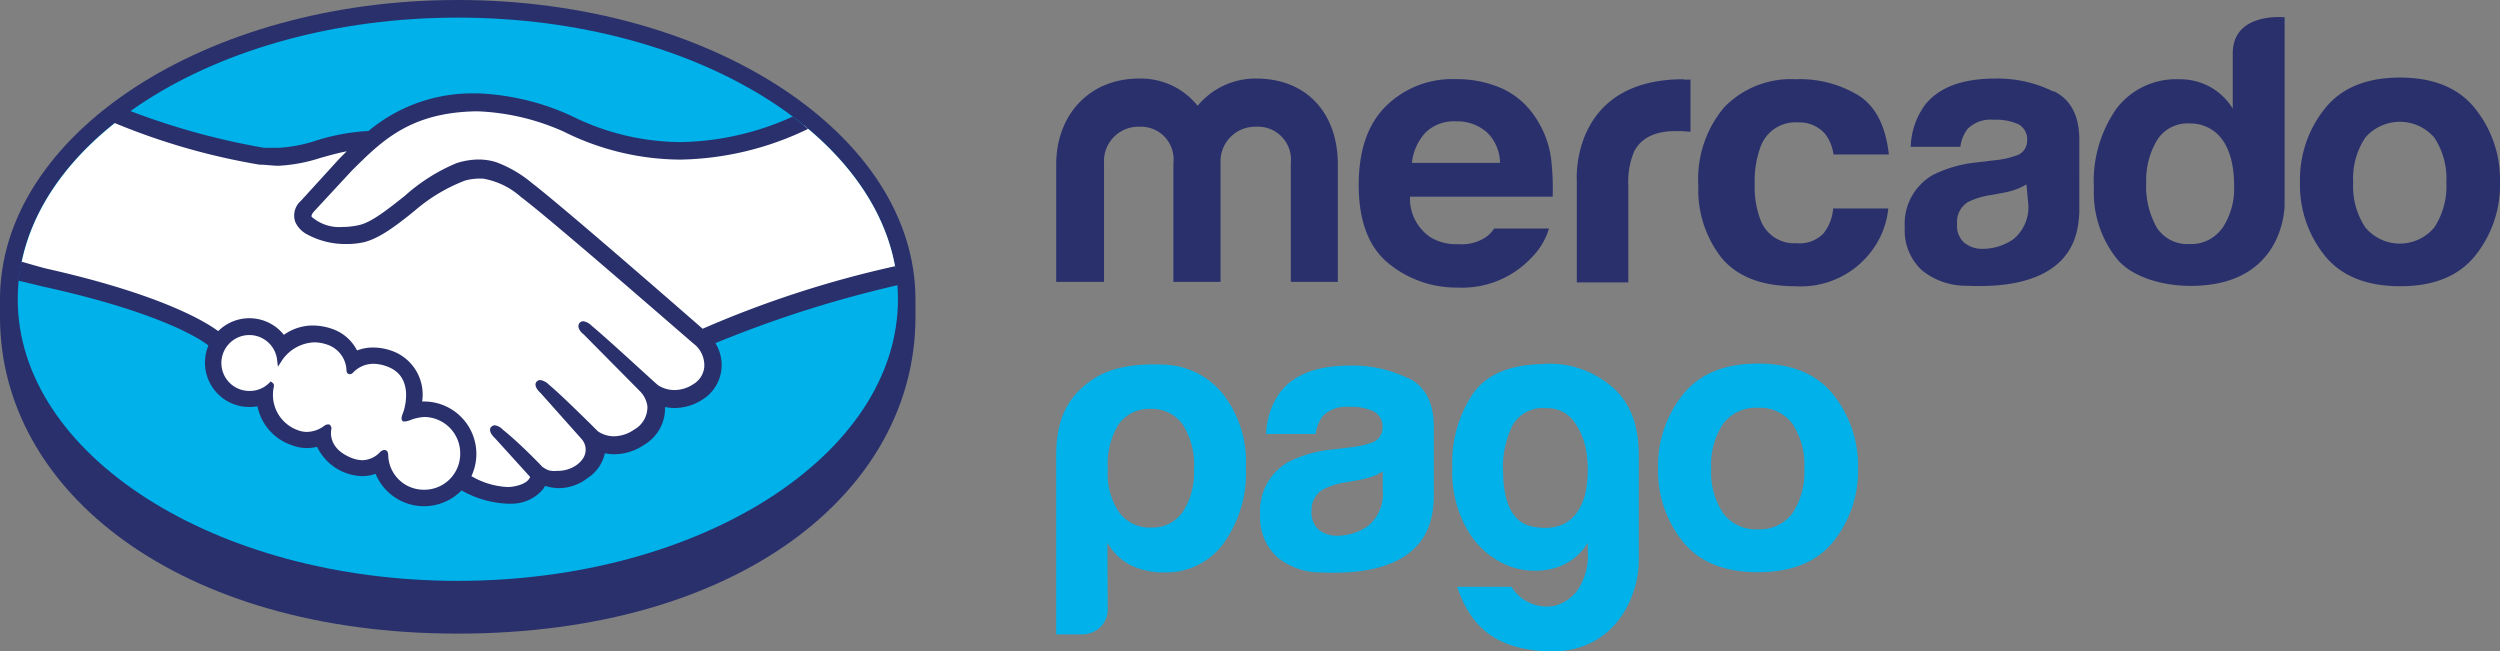 <svg xmlns="http://www.w3.org/2000/svg" viewBox="0 0 222.73 58.03"><rect x="0" y="0" width="222.73" height="58.03" fill="#808080" stroke="none"/><defs><style>.cls-1{fill:#29306c;}.cls-2{fill:#00b1ea;}.cls-3{fill:#fff;}</style></defs><title>ME_color_izquierda</title><g id="Capa_2" data-name="Capa 2"><g id="Capa_2-2" data-name="Capa 2"><path class="cls-1" d="M81.56,26.67C81.56,12,63.31,0,40.78,0S0,12,0,26.67c0,.38,0,1.43,0,1.57C0,43.82,16,56.45,40.78,56.45c25,0,40.78-12.62,40.78-28.21Z"/><path class="cls-2" d="M80,26.66c0,13.85-17.55,25.09-39.21,25.09S1.58,40.51,1.58,26.66,19.14,1.57,40.79,1.57,80,12.81,80,26.66"/><path class="cls-3" d="M27.77,18.75s-.41.44-.16.77c.62.79,2.53,1.24,4.47.81,1.15-.26,2.62-1.44,4.05-2.57a16.3,16.3,0,0,1,4.63-3,5.27,5.27,0,0,1,3.37-.09,10.42,10.42,0,0,1,3.08,1.8c2.68,2,13.47,11.43,15.34,13.06A92.87,92.87,0,0,1,79.79,24C79,19.2,76.06,14.77,71.6,11.15c-6.21,2.61-13.81,4-21.24.35a20.39,20.39,0,0,0-8-1.83c-5.89.14-8.44,2.69-11.15,5.39Z"/><path class="cls-3" d="M62.11,30.6C62,30.49,49.42,19.5,46.58,17.36a7,7,0,0,0-3.52-1.67,4.74,4.74,0,0,0-1.68.16,15.38,15.38,0,0,0-4.59,2.73c-1.59,1.27-3.09,2.47-4.48,2.78a7.24,7.24,0,0,1-4.94-.74,2.24,2.24,0,0,1-.83-.9A1.52,1.52,0,0,1,27,18.08l3.46-3.75c.4-.4.81-.81,1.23-1.2a21.49,21.49,0,0,0-3.16.71,14,14,0,0,1-3.69.69,35.33,35.33,0,0,1-3.76-.59,56.23,56.23,0,0,1-10-3.62C6.12,14,2.83,18.58,1.88,23.63c.7.19,1.84.52,2.32.63,11.15,2.48,14.63,5,15.26,5.57a3.68,3.68,0,0,1,5.78.34,4.19,4.19,0,0,1,2.66-.94,5,5,0,0,1,1.59.28,3.67,3.67,0,0,1,2.25,2,3.74,3.74,0,0,1,1.55-.33,4.7,4.7,0,0,1,1.85.41A4,4,0,0,1,37.33,36l.45,0a4.43,4.43,0,0,1,3.89,6.51,7.08,7.08,0,0,0,3.83,1,2.44,2.44,0,0,0,1.8-.79c.11-.15.23-.34.12-.47l-3.15-3.49s-.51-.49-.34-.68.49.08.72.27c1.6,1.34,3.56,3.36,3.56,3.36s.16.27.88.4a3.23,3.23,0,0,0,2.49-.58,3.52,3.52,0,0,0,.54-.55l0,0A1.68,1.68,0,0,0,52,39l-3.67-4.12s-.53-.49-.35-.68.5.08.73.27c1.16,1,2.81,2.63,4.38,4.17a3,3,0,0,0,3.52-.12,2.53,2.53,0,0,0,1.31-2.31,2.65,2.65,0,0,0-.78-1.53l-5-5s-.53-.45-.34-.68.5.08.72.27c1.6,1.34,5.93,5.3,5.93,5.3a3,3,0,0,0,3.4-.07A2.24,2.24,0,0,0,63,32.65a2.63,2.63,0,0,0-.84-2"/><path class="cls-3" d="M37.78,37a12.15,12.15,0,0,0-1.75.38c-.06,0,0-.35.13-.53s1.09-3.26-1.4-4.33a2.94,2.94,0,0,0-3.48.52c-.11.11-.16.1-.17,0a2.74,2.74,0,0,0-1.93-2.56A3.78,3.78,0,0,0,24.92,32,2.73,2.73,0,1,0,22.22,35a2.69,2.69,0,0,0,1.89-.77.13.13,0,0,1,0,.1,3.6,3.6,0,0,0,2.25,4.13A2.66,2.66,0,0,0,29,38.1c.22-.16.25-.09.22.11-.09.63,0,2,1.92,2.76A2.46,2.46,0,0,0,34,40.44c.25-.23.31-.19.33.15A3.44,3.44,0,1,0,37.78,37"/><path class="cls-1" d="M62.6,29.29c-3.87-3.38-12.81-11.15-15.23-13a10.83,10.83,0,0,0-3.16-1.84,5.3,5.3,0,0,0-1.55-.24,6.5,6.5,0,0,0-2,.33,16.31,16.31,0,0,0-4.63,2.94l-.08.06c-1.4,1.11-2.86,2.27-3.95,2.51a6.63,6.63,0,0,1-1.47.17,3.75,3.75,0,0,1-2.75-.89c-.07-.08,0-.23.14-.43l0,0,3.4-3.67c2.67-2.66,5.18-5.18,11-5.31h.29a20.62,20.62,0,0,1,7.62,1.81,23.53,23.53,0,0,0,10.38,2.49A27.09,27.09,0,0,0,72,11.48c-.44-.37-.9-.74-1.38-1.09a25.07,25.07,0,0,1-10,2.27,22.08,22.08,0,0,1-9.72-2.34,22,22,0,0,0-8.29-2h-.33a14.4,14.4,0,0,0-9.45,3.35,18.81,18.81,0,0,0-4.72.87,12.84,12.84,0,0,1-3.32.63c-.43,0-1.19,0-1.26,0a63.85,63.85,0,0,1-12-3.31c-.48.34-.95.7-1.41,1.06a59.13,59.13,0,0,0,13,3.75c.53,0,1.1.09,1.67.1a14.34,14.34,0,0,0,3.75-.7c.72-.2,1.52-.43,2.35-.59l-.67.67L26.8,17.9a1.73,1.73,0,0,0-.48,1.91,2.39,2.39,0,0,0,.91,1,7.16,7.16,0,0,0,3.67.93,6.91,6.91,0,0,0,1.47-.15c1.44-.33,3-1.54,4.58-2.82a15.1,15.1,0,0,1,4.5-2.69,5,5,0,0,1,1.25-.17H43a6.75,6.75,0,0,1,3.4,1.63C49.27,19.69,61.83,30.68,62,30.79a2.46,2.46,0,0,1,.75,1.84,2,2,0,0,1-1,1.61,3.06,3.06,0,0,1-1.65.51,2.71,2.71,0,0,1-1.46-.42c-.05,0-4.35-4-5.93-5.31a1.33,1.33,0,0,0-.75-.4.42.42,0,0,0-.33.16c-.24.31,0,.73.36,1l5,5.05a2.36,2.36,0,0,1,.69,1.37,2.3,2.3,0,0,1-1.19,2.08,3.23,3.23,0,0,1-1.78.59,2.59,2.59,0,0,1-1.44-.44l-.71-.71c-1.32-1.29-2.68-2.63-3.68-3.47a1.34,1.34,0,0,0-.75-.39.45.45,0,0,0-.32.14c-.11.13-.19.35.09.73a2,2,0,0,0,.26.28l3.67,4.12a1.42,1.42,0,0,1,.08,1.76l-.13.17a3.33,3.33,0,0,1-.34.32,2.9,2.9,0,0,1-1.79.57,2.6,2.6,0,0,1-.5,0,1.32,1.32,0,0,1-.72-.3l-.05,0c-.2-.21-2-2.1-3.58-3.37a1.26,1.26,0,0,0-.71-.39.46.46,0,0,0-.33.15c-.3.33.15.83.34,1l3.13,3.45a.59.59,0,0,1-.12.21c-.11.16-.49.54-1.62.68a3,3,0,0,1-.42,0A7,7,0,0,1,42,42.42a4.67,4.67,0,0,0-4.22-6.65h-.17a4.13,4.13,0,0,0-2.37-4.38,5,5,0,0,0-2-.43,4,4,0,0,0-1.43.26,3.93,3.93,0,0,0-2.28-1.94A5.3,5.3,0,0,0,27.9,29a4.45,4.45,0,0,0-2.61.83,3.93,3.93,0,0,0-5.85-.33c-1-.74-4.84-3.2-15.18-5.54-.5-.11-1.65-.45-2.35-.65A16.06,16.06,0,0,0,1.64,25l2.28.55C14.49,27.88,18,30.32,18.57,30.78a3.95,3.95,0,0,0,3.65,5.48,4.28,4.28,0,0,0,.72-.06,4.6,4.6,0,0,0,3,3.44,3.71,3.71,0,0,0,2.31.17,4.61,4.61,0,0,0,4,2.61,3.54,3.54,0,0,0,1.21-.21,4.67,4.67,0,0,0,7.66,1.48,9,9,0,0,0,4,1.18,5.85,5.85,0,0,0,.6,0,3.64,3.64,0,0,0,2.68-1.31c.06-.09.11-.18.16-.27a4.45,4.45,0,0,0,1.27.2,4.23,4.23,0,0,0,2.55-.92,3.53,3.53,0,0,0,1.51-2.19v0a4.12,4.12,0,0,0,.86.09,4.76,4.76,0,0,0,2.62-.83,3.77,3.77,0,0,0,1.88-3.38,4.28,4.28,0,0,0,.87.09,4.56,4.56,0,0,0,2.46-.75,3.61,3.61,0,0,0,1.7-2.78,3.73,3.73,0,0,0-.54-2.25A103,103,0,0,1,80,25.4a15.94,15.94,0,0,0-.22-1.69A93.08,93.08,0,0,0,62.6,29.29M37.78,43.63a3.16,3.16,0,0,1-3.19-3c0-.15,0-.54-.35-.54a.59.59,0,0,0-.39.2,2.21,2.21,0,0,1-1.57.71,2.73,2.73,0,0,1-1-.22c-1.82-.74-1.85-2-1.77-2.49a.42.42,0,0,0-.07-.38l-.11-.1h-.11a.56.56,0,0,0-.32.12,2.66,2.66,0,0,1-1.54.55,2.25,2.25,0,0,1-.87-.17,3.34,3.34,0,0,1-2.09-3.87.32.32,0,0,0-.1-.32l-.17-.14-.16.15a2.44,2.44,0,0,1-1.72.7A2.49,2.49,0,1,1,24.68,32l.08.67.37-.57A3.65,3.65,0,0,1,28,30.5a3.49,3.49,0,0,1,1.08.18A2.51,2.51,0,0,1,30.87,33c0,.32.26.34.3.34a.41.41,0,0,0,.29-.15,2.51,2.51,0,0,1,1.83-.78,3.71,3.71,0,0,1,1.37.31c2.35,1,1.28,4,1.27,4-.2.49-.21.71,0,.83l.09,0h.07a1.82,1.82,0,0,0,.46-.12,4,4,0,0,1,1.25-.28h0A3.23,3.23,0,0,1,41,40.44a3.19,3.19,0,0,1-3.19,3.19"/><path class="cls-1" d="M220.52,9.68q-2.21-2.77-6.7-2.77t-6.7,2.77a10.11,10.11,0,0,0-2.21,6.54,10.07,10.07,0,0,0,2.21,6.56q2.2,2.71,6.7,2.72t6.7-2.72a10.07,10.07,0,0,0,2.21-6.56,10.11,10.11,0,0,0-2.21-6.54m-3.64,10.58a4,4,0,0,1-6.15,0,6.58,6.58,0,0,1-1.08-4,6.54,6.54,0,0,1,1.08-4,4.06,4.06,0,0,1,6.15,0,6.61,6.61,0,0,1,1.07,4,6.65,6.65,0,0,1-1.07,4"/><path class="cls-1" d="M182.91,8.14A11.16,11.16,0,0,0,177.78,7c-2.95,0-5,.77-6.25,2.31a6.66,6.66,0,0,0-1.3,3.77h4.42a3.31,3.31,0,0,1,.65-1.6,2.91,2.91,0,0,1,2.33-.81,4.85,4.85,0,0,1,2.22.41,1.54,1.54,0,0,1,.75,1.49,1.37,1.37,0,0,1-1,1.3,7.5,7.5,0,0,1-1.83.4l-1.57.19a11.23,11.23,0,0,0-4,1.13,5,5,0,0,0-2.5,4.67,4.83,4.83,0,0,0,1.55,3.84,6.26,6.26,0,0,0,4,1.36c10,.44,9.87-5.26,10-6.45V12.44q0-3.16-2.23-4.3m-2.32,10a3.68,3.68,0,0,1-1.31,3.16,4.8,4.8,0,0,1-2.76.87,2.5,2.5,0,0,1-1.61-.53,2,2,0,0,1-.66-1.69A2.08,2.08,0,0,1,175.33,18a6.76,6.76,0,0,1,2.1-.63l1-.19a7.21,7.21,0,0,0,1.22-.32,4.59,4.59,0,0,0,.89-.44Z"/><path class="cls-1" d="M160.14,10.91A3,3,0,0,1,162.66,12a3.92,3.92,0,0,1,.69,1.76h4.93q-.41-3.73-2.61-5.2A10,10,0,0,0,160,7.06a8.28,8.28,0,0,0-6.38,2.49,9.91,9.91,0,0,0-2.31,7A9.78,9.78,0,0,0,153.4,23c1.4,1.66,3.58,2.5,6.53,2.5a7.87,7.87,0,0,0,6.71-3,7.49,7.49,0,0,0,1.59-3.93h-4.91a4.14,4.14,0,0,1-.87,2.24,3,3,0,0,1-2.4.86,3.2,3.2,0,0,1-3.24-2.18,8.18,8.18,0,0,1-.48-3.08,8.92,8.92,0,0,1,.48-3.22,3.32,3.32,0,0,1,3.33-2.29"/><path class="cls-1" d="M150,7.06c-10.12,0-9.52,9-9.52,9v9.1h4.59V16.58a7,7,0,0,1,.53-3.11c.63-1.19,1.86-1.79,3.69-1.79l.55,0,.77.06V7.09l-.4,0H150"/><path class="cls-1" d="M133.12,20.36a3.24,3.24,0,0,1-.63.69,3.85,3.85,0,0,1-2.56.7,4.37,4.37,0,0,1-2.45-.59,4.14,4.14,0,0,1-1.86-3.64h12.71a22.92,22.92,0,0,0-.15-3.46,8.63,8.63,0,0,0-1.39-3.61,7.07,7.07,0,0,0-3-2.58,10,10,0,0,0-4.1-.82,8.41,8.41,0,0,0-6.23,2.42q-2.41,2.41-2.41,7c0,3.23.89,5.55,2.66,7a9.55,9.55,0,0,0,6.15,2.15A8.46,8.46,0,0,0,136.4,23,6.14,6.14,0,0,0,138,20.36ZM127,11.81a3.64,3.64,0,0,1,2.72-1,4,4,0,0,1,2.71.94,3.83,3.83,0,0,1,1.21,2.76h-7.85a4.7,4.7,0,0,1,1.21-2.7"/><path class="cls-1" d="M119.19,25.11H115V14.55a2.94,2.94,0,0,0-3.08-3.26,3.09,3.09,0,0,0-3.18,3.26V25.11h-4.2V14.55a2.91,2.91,0,0,0-3-3.26,3.07,3.07,0,0,0-3.18,3.26V25.11H94.1V14.65C94.1,10.29,97,7,101.48,7a6.46,6.46,0,0,1,5.22,2.43A6.65,6.65,0,0,1,111.91,7c4.58,0,7.28,3.16,7.28,7.65Z"/><path class="cls-1" d="M203.54,1.54s-4.62-.49-4.62,3.22V9.68a5.49,5.49,0,0,0-2-1.93,5.66,5.66,0,0,0-2.82-.69,6.68,6.68,0,0,0-5.49,2.55,11.24,11.24,0,0,0-2.06,7.15,9.47,9.47,0,0,0,2.09,6.35c1.39,1.64,4.12,2.36,6.54,2.36,8.46,0,8.36-7.25,8.36-7.25ZM198,20.3a3.38,3.38,0,0,1-2.95,1.44,3.24,3.24,0,0,1-2.89-1.45,7.42,7.42,0,0,1-.95-4,7,7,0,0,1,.94-3.76A3.21,3.21,0,0,1,195.12,11a3.5,3.5,0,0,1,2.31.83c1.07.92,1.61,2.57,1.61,4.7a6.39,6.39,0,0,1-1,3.73"/><path class="cls-2" d="M98.69,54.25A2.16,2.16,0,0,1,98,55.9a2.39,2.39,0,0,1-1.63.62H94.1v-16c0-3.1,1-5,2.76-6.36,1.25-1,3.16-1.85,6.94-1.67A7,7,0,0,1,108.87,35,9.8,9.8,0,0,1,111,41.63a10.72,10.72,0,0,1-2,6.79A6.33,6.33,0,0,1,103.82,51a6.91,6.91,0,0,1-3-.6,5,5,0,0,1-2.16-2.06Zm7.69-12.42a6.74,6.74,0,0,0-1-4,3.37,3.37,0,0,0-2.9-1.4,3.32,3.32,0,0,0-2.84,1.4,6.76,6.76,0,0,0-.94,4,6,6,0,0,0,1,3.8A3.35,3.35,0,0,0,102.6,47a3.24,3.24,0,0,0,2.77-1.39,6.34,6.34,0,0,0,1-3.8"/><path class="cls-2" d="M141.46,49.48V48.35a5.06,5.06,0,0,1-3.22,2.33,6.55,6.55,0,0,1-4-.33,7.44,7.44,0,0,1-3.42-3,10.22,10.22,0,0,1-1.43-5.7A11,11,0,0,1,131.28,35c1.26-1.71,3.29-2.49,6.07-2.56a8.4,8.4,0,0,1,5.9,1.73C145,35.47,146,37.46,146,40.56V50c0,3-2.08,8.52-8.62,8-4-.29-6.3-2-7.56-5.72h4.84a3.71,3.71,0,0,0,3.81,1.7,3.69,3.69,0,0,0,2-1.3,5.42,5.42,0,0,0,1-3.2m-7.56-7.65c0,3.06.89,4.76,2.65,5.09s3.07-.08,3.91-1.23a5,5,0,0,0,.87-2.29,10.08,10.08,0,0,0,0-3.1,6.09,6.09,0,0,0-1.1-2.73,2.89,2.89,0,0,0-2.51-1.2A3.06,3.06,0,0,0,134.7,38a8.59,8.59,0,0,0-.8,3.8"/><path class="cls-2" d="M125.47,33.71a11.29,11.29,0,0,0-5.13-1.14c-3,0-5,.77-6.25,2.32a6.72,6.72,0,0,0-1.29,3.77h4.41a3.39,3.39,0,0,1,.65-1.61,2.94,2.94,0,0,1,2.33-.8,4.67,4.67,0,0,1,2.22.41,1.54,1.54,0,0,1,.76,1.48,1.39,1.39,0,0,1-1,1.31,7.88,7.88,0,0,1-1.83.4l-1.56.19a11.13,11.13,0,0,0-4,1.12,5,5,0,0,0-2.51,4.67,4.77,4.77,0,0,0,1.56,3.84A6.1,6.1,0,0,0,117.74,51c10,.45,9.87-5.26,10-6.45V38c0-2.1-.74-3.54-2.23-4.3m-2.32,10a3.67,3.67,0,0,1-1.31,3.16,4.76,4.76,0,0,1-2.76.87,2.57,2.57,0,0,1-1.61-.52,2,2,0,0,1-.66-1.7,2.1,2.1,0,0,1,1.08-1.94,7.1,7.1,0,0,1,2.1-.62l1.05-.19a7.67,7.67,0,0,0,1.22-.32,4.9,4.9,0,0,0,.89-.44Z"/><path class="cls-2" d="M163.33,35.16c-1.47-1.85-3.71-2.77-6.7-2.77s-5.23.92-6.7,2.77a10.11,10.11,0,0,0-2.21,6.54,10.07,10.07,0,0,0,2.21,6.56q2.2,2.72,6.7,2.72c3,0,5.23-.91,6.7-2.72a10.12,10.12,0,0,0,2.21-6.56,10.16,10.16,0,0,0-2.21-6.54m-3.65,10.58a3.62,3.62,0,0,1-3.07,1.42,3.66,3.66,0,0,1-3.08-1.42,6.58,6.58,0,0,1-1.08-4,6.56,6.56,0,0,1,1.08-4,3.65,3.65,0,0,1,3.08-1.41,3.61,3.61,0,0,1,3.07,1.41,6.56,6.56,0,0,1,1.07,4,6.58,6.58,0,0,1-1.07,4"/></g></g></svg>